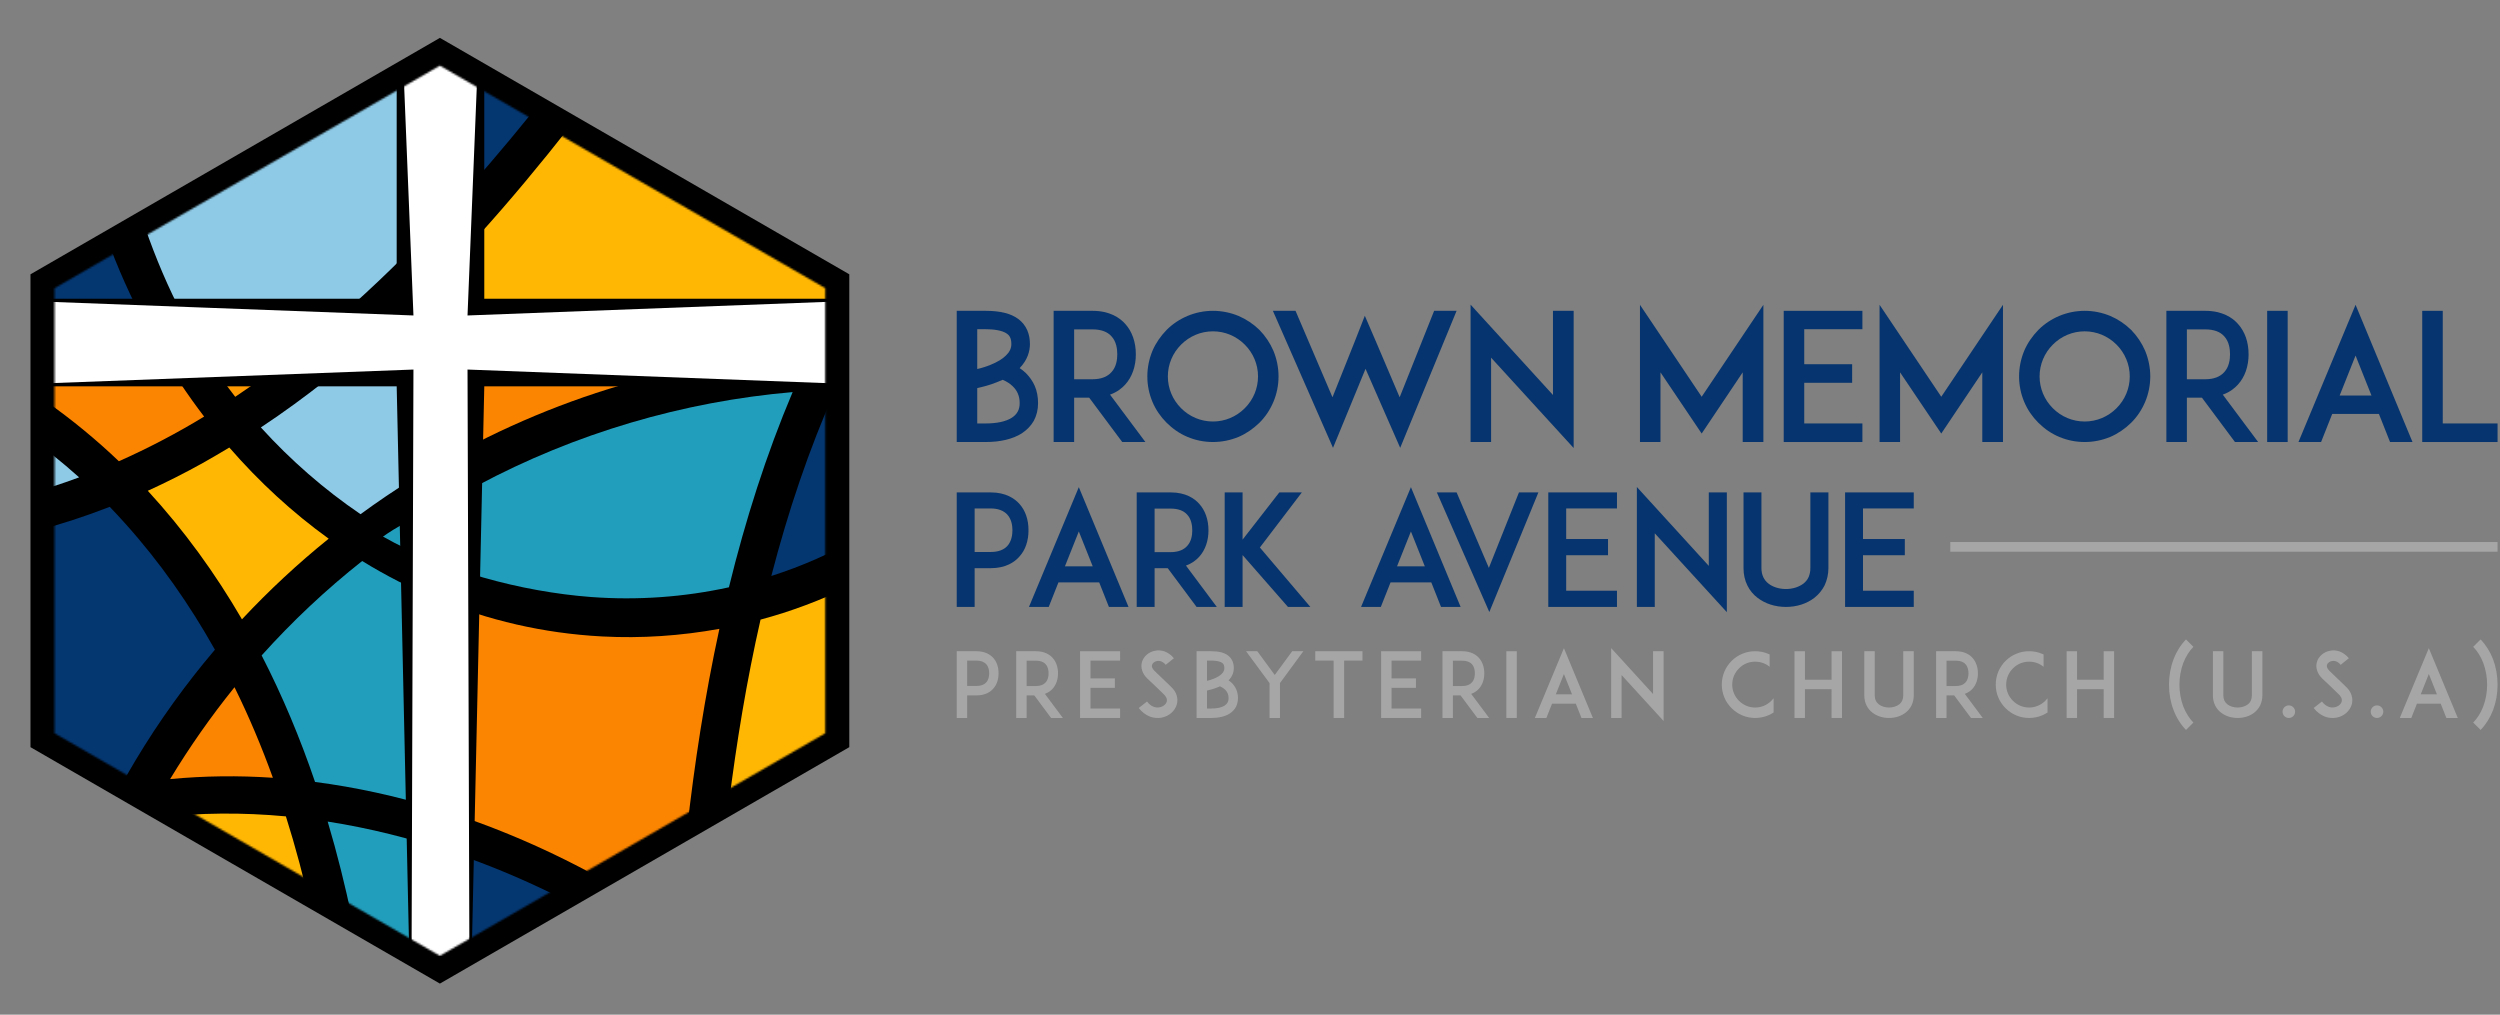 <svg xmlns="http://www.w3.org/2000/svg" width="1397" height="567" viewBox="0 0 1397 567" fill="none"><rect x="0" y="0" width="1397" height="567" fill="#808080" stroke="none"/><path d="M17.034 153.28V417.514L245.812 549.633L474.588 417.514V153.28L245.812 21.164L17.034 153.28Z" fill="black"></path><mask id="mask0_4245_411" style="mask-type:luminance" maskUnits="userSpaceOnUse" x="30" y="36" width="432" height="499"><path d="M30.473 161.039V409.751L245.812 534.107L461.151 409.751V161.039L245.812 36.681L30.473 161.039Z" fill="white"></path></mask><g mask="url(#mask0_4245_411)"><path d="M44.212 266.751C23.813 274.333 2.634 280.094 -19.237 283.777V221.784C3.544 234.217 24.895 249.423 44.212 266.751Z" fill="#8ECAE6"></path><path d="M42.09 68.386C22.469 77.484 1.855 84.242 -19.238 88.574V23.378H34.597C36.848 38.496 39.23 53.57 42.09 68.386Z" fill="#CD3333"></path><path d="M55.472 462.474C44.298 485.692 34.987 509.779 27.711 534.472H-19.237V491.976C1.941 479.629 24.852 469.968 49.885 463.73C51.747 463.255 53.61 462.907 55.472 462.474Z" fill="#CD3333"></path><path d="M47.026 91.303C25.804 100.834 3.5 107.637 -19.236 111.838V195.467H89.063C70.13 163.182 55.864 127.868 47.026 91.303Z" fill="#043670"></path><path d="M-19.237 195.467V197.355C12.076 213.035 41.137 233.61 66.43 257.743C82.8 250.463 98.695 242.146 114.069 232.789C104.999 220.923 96.666 208.432 89.064 195.467H-19.237Z" fill="#FB8500"></path><path d="M62.247 440.281C64.004 439.929 65.752 439.531 67.512 439.209C70.197 434.36 72.927 429.551 75.786 424.787C88.909 402.908 103.763 382.289 120.091 363.055C105.971 337.885 89.384 314.102 69.807 292.354C67.036 289.236 64.178 286.203 61.319 283.214C47.262 288.697 33 293.306 18.564 297.088V416.897C33.821 421.154 49.706 429.968 62.247 440.281Z" fill="#043670"></path><path d="M109.999 23.378C95.36 36.634 79.465 48.071 62.662 57.688C60.367 46.336 58.286 34.903 56.425 23.378H109.999Z" fill="#FFDA64"></path><path d="M95.058 435.356C105.886 417.462 117.925 400.265 131.048 384.02C139.147 400.44 146.25 417.334 152.487 434.617C133.301 433.319 114.114 433.534 95.058 435.356Z" fill="#FB8500"></path><path d="M135.206 346.071C120.35 320.512 102.941 296.383 82.585 274.248C92.935 269.524 103.201 264.368 113.29 258.738C118.315 255.92 123.253 253.018 128.146 250.075C144.735 269.178 163.314 286.335 183.67 301.017C166.475 314.881 150.32 329.912 135.206 346.071Z" fill="#FFB703"></path><path d="M132.73 486.447C139.563 491.3 146.925 495.203 154.304 499.051C161.139 501.66 167.678 504.936 173.863 508.954C169.899 491.169 165.248 473.529 159.762 456.193C135.597 453.922 111.361 454.079 87.399 456.946C102.861 466.237 118.015 475.999 132.73 486.447Z" fill="#FFB703"></path><path d="M111.761 193.226C117.686 202.966 124.191 212.489 131.437 221.742C144.73 212.883 157.652 203.325 170.233 193.226H111.761Z" fill="#FE9901"></path><path d="M141.052 23.377C123.728 42.178 103.633 58.985 81.024 73.197C76.651 75.926 72.234 78.481 67.728 80.952C76.261 116.649 87.976 150.973 105.802 183.003H182.631C202.023 166.586 220.575 148.9 238.31 130.404V23.377H141.052Z" fill="#8ECAE6"></path><path d="M238.31 23.378V130.402C270.865 96.45 300.698 59.796 328.066 23.378H238.31Z" fill="#043670"></path><path d="M183.107 459.095C188.426 476.93 192.928 495.067 196.763 513.345C198.448 514.062 200.047 514.871 201.402 515.892C210.172 522.496 219.618 528.101 228.613 534.381C228.656 534.411 228.694 534.443 228.736 534.472H252.344V476.199C229.711 468.571 206.516 462.752 183.107 459.095Z" fill="#219EBC"></path><path d="M252.343 476.199V534.472H258.211C271.384 522.079 286.093 516.874 302.49 510.052C302.604 510.004 302.677 509.978 302.766 509.942C303.128 509.638 303.776 509.145 304.853 508.374C307.424 506.54 308.421 505.864 308.612 505.775C308.868 505.576 309.144 505.363 309.446 505.131C310.849 504.052 312.238 502.973 313.627 501.897C293.887 491.921 273.359 483.282 252.343 476.199Z" fill="#043670"></path><path d="M202.379 313.493C182.154 329.482 163.356 347.154 146.208 366.258C157.9 388.958 167.775 412.654 176.047 436.957C198.79 439.899 221.455 444.897 243.786 451.694V334.639C229.387 328.675 215.56 321.598 202.379 313.493Z" fill="#219EBC"></path><path d="M355.759 482.69C356.138 482.485 356.436 482.33 356.72 482.181C360.193 479.462 363.661 476.732 367.189 474.088C371.131 471.133 375.113 468.518 379.528 466.336C380.944 465.634 382.375 465.026 383.808 464.471C388.022 426.862 393.849 388.868 401.994 351.4C380.47 355.299 358.469 356.813 336.466 355.647C303.502 353.916 272.488 346.527 243.786 334.638V451.695C276.41 461.624 308.296 475.474 338.663 492.517C344.119 489.039 349.699 485.967 355.759 482.69Z" fill="#FB8500"></path><path d="M266.91 271.257C321.264 242.189 381.552 224.384 442.923 219.098C428.152 254.016 416.503 290.709 407.322 328.181C382.202 333.682 356.173 335.546 330.143 333.597C291.296 330.649 247.282 318.769 214.02 299.837C228.615 289.529 250.972 279.747 266.91 271.257Z" fill="#219EBC"></path><path d="M225.567 174.649C222.744 177.336 219.891 179.991 217.02 182.628H229.132L225.567 174.649Z" fill="#FFB600"></path><path d="M217.02 182.628C194.831 203.023 171.254 221.953 145.772 238.853C162.405 257.135 181.115 273.511 201.471 287.329C219.931 273.819 239.377 261.643 259.637 250.907L229.132 182.628H217.02Z" fill="#8ECAE6"></path><path d="M229.132 182.628L259.637 250.906C293.751 232.831 330.183 218.848 368.17 209.525C393.982 203.201 423.086 198.263 453.185 196.053C455.327 191.539 457.54 187.072 459.794 182.628H229.132Z" fill="#FB8500"></path><path d="M477.18 151.032C424.186 124.465 369.282 100.388 331.181 54.342C298.461 96.97 264.102 138.005 225.566 174.648L229.133 182.627H459.795C465.247 171.874 471.02 161.323 477.18 151.032Z" fill="#FFB703"></path><path d="M523.608 23.378V86.972C517.935 93.427 512.521 100.011 507.323 106.77C453.099 91.737 403.336 63.797 365.311 23.378H523.608Z" fill="#CD3333"></path><path d="M480.472 217.366C494.461 217.325 509.013 217.931 523.609 219.404V267.834C497.017 292.875 465.226 310.94 431.012 321.857C440.323 285.943 452.059 250.897 466.915 217.627C471.42 217.454 475.924 217.41 480.472 217.366Z" fill="#043670"></path><path d="M419.914 447.333C425.085 447.2 430.744 447.824 436.033 449.14C439.131 446.447 442.105 443.782 445.032 440.9C445.582 440.355 446.013 439.922 446.349 439.578C452.04 427.314 461.904 417.878 474.142 414.563V327.86C458.404 335.539 441.93 341.696 424.99 346.243C417.241 380.293 411.553 414.875 407.271 449.211C411.286 448.094 415.507 447.446 419.914 447.333Z" fill="#FFB703"></path><path fill-rule="evenodd" clip-rule="evenodd" d="M221.566 15.34L226.068 173.048L28.635 167.643L28.429 215.04L226.068 212.337L229.601 527.652L241.552 544.312L263.166 528.721L264.517 209.634L478.159 215.455V167.436L266.456 173.325L270.612 -28.73L231.818 -21.8L222.12 -11.267L221.566 15.34Z" fill="white"></path><path fill-rule="evenodd" clip-rule="evenodd" d="M229.826 584.64L221.668 215.873H-18.66L231.034 206.502L229.826 584.64Z" fill="black"></path><path fill-rule="evenodd" clip-rule="evenodd" d="M262.46 584.64L261.252 206.502L508.488 215.873H270.618L262.46 584.64Z" fill="black"></path><path fill-rule="evenodd" clip-rule="evenodd" d="M270.618 -54.783V166.915H508.488L261.25 176.283L270.618 -54.783Z" fill="black"></path><path fill-rule="evenodd" clip-rule="evenodd" d="M-18.659 166.915H221.667V-54.783L231.035 176.283L106.188 171.599L-18.659 166.915Z" fill="black"></path></g><path d="M569.793 225.265C569.793 221.411 568.508 218.349 565.94 215.878C564.458 214.396 562.581 213.208 560.307 212.221C559.32 212.619 558.331 213.111 557.247 213.506C553.195 215.185 549.143 216.174 546.082 216.865V236.626H550.823C557.048 236.626 562.087 235.541 565.346 233.466C568.411 231.489 569.793 228.919 569.793 225.265ZM546.082 183.965V206.195C548.352 205.701 551.02 204.912 553.59 203.824C557.247 202.342 560.111 200.662 562.087 198.685C564.16 196.709 565.148 194.635 565.148 192.266C565.148 188.707 563.865 187.324 562.778 186.534C560.011 184.46 554.676 183.965 550.823 183.965H546.082ZM580.07 225.265C580.07 228.919 579.278 232.179 577.698 235.144C576.117 237.911 573.845 240.282 570.977 242.159C565.94 245.319 559.123 247 550.823 247H544.302H534.62V173.689H546.082H550.823C558.925 173.689 564.854 175.173 569.001 178.233C571.275 179.914 572.953 182.087 574.042 184.557C575.029 186.83 575.524 189.398 575.524 192.266C575.524 196.214 574.24 201.057 569.793 205.701C570.977 206.491 572.066 207.379 573.152 208.368C575.325 210.543 577.005 212.914 578.193 215.582C579.476 218.547 580.07 221.807 580.07 225.265Z" fill="#06346E"></path><path d="M610.501 211.925C615.246 211.925 618.802 210.543 621.074 207.973C623.841 205.009 624.335 200.86 624.335 197.994C624.335 195.031 623.841 190.879 621.074 187.916C618.802 185.348 615.246 184.063 610.501 184.063H600.229V211.925H610.501ZM640.044 247H627.1L608.624 222.202H600.229V247H588.766V173.689H598.447H610.501C620.186 173.689 625.817 177.641 628.78 181C632.633 185.249 634.709 191.177 634.709 197.994C634.709 204.713 632.633 210.642 628.78 214.889C627.003 216.865 624.236 219.137 620.283 220.52L640.044 247Z" fill="#06346E"></path><path d="M660.005 192.56C655.264 197.301 652.595 203.625 652.595 210.344C652.595 217.064 655.264 223.388 660.005 228.129C664.748 232.872 671.07 235.539 677.792 235.539C684.509 235.539 690.833 232.872 695.574 228.129C700.317 223.388 702.985 217.064 702.985 210.344C702.985 203.625 700.317 197.301 695.574 192.56C690.833 187.819 684.509 185.149 677.792 185.149C671.07 185.149 664.748 187.819 660.005 192.56ZM663.563 244.136C659.115 242.259 655.264 239.589 651.903 236.231C648.545 232.872 645.877 229.019 644 224.572C642.123 220.124 641.134 215.284 641.134 210.344C641.134 205.405 642.123 200.562 644 196.018C645.877 191.67 648.545 187.819 651.903 184.359C655.264 181 659.115 178.432 663.563 176.555C668.01 174.678 672.85 173.689 677.792 173.689C682.731 173.689 687.572 174.678 692.116 176.555C696.464 178.432 700.317 181 703.775 184.359C707.134 187.819 709.704 191.67 711.581 196.018C713.458 200.562 714.445 205.405 714.445 210.344C714.445 215.284 713.458 220.124 711.581 224.572C709.704 229.019 707.134 232.872 703.775 236.231C700.317 239.589 696.464 242.259 692.116 244.136C687.572 246.013 682.731 247 677.792 247C672.85 247 668.01 246.013 663.563 244.136Z" fill="#06346E"></path><path d="M782.428 250.258L763.062 206.093L744.885 250.258L711.292 173.688H723.938L744.587 222.001L756.74 191.57L762.669 176.453L769.091 191.371L782.132 222.001L801.398 173.688H813.947L782.428 250.258Z" fill="#06346E"></path><path d="M833.22 199.87V246.999H821.758V170.23L867.802 220.717V173.688H879.36V250.357L833.22 199.87Z" fill="#06346E"></path><path d="M973.819 247V208.072L950.896 242.259L927.878 208.072V247H916.416V170.33L950.896 221.705L985.379 170.33V247H973.819Z" fill="#06346E"></path><path d="M1008.21 203.526H1034.98V213.902H1008.21V236.624H1040.71V247H1008.11H996.745V173.689H1008.11H1040.71V183.963H1008.21V203.526Z" fill="#06346E"></path><path d="M1107.7 247V208.072L1084.78 242.259L1061.76 208.072V247H1050.3V170.33L1084.78 221.705L1119.26 170.33V247H1107.7Z" fill="#06346E"></path><path d="M1147.13 192.56C1142.39 197.301 1139.72 203.625 1139.72 210.344C1139.72 217.064 1142.39 223.388 1147.13 228.129C1151.87 232.872 1158.2 235.539 1164.92 235.539C1171.64 235.539 1177.96 232.872 1182.7 228.129C1187.44 223.388 1190.11 217.064 1190.11 210.344C1190.11 203.625 1187.44 197.301 1182.7 192.56C1177.96 187.819 1171.64 185.149 1164.92 185.149C1158.2 185.149 1151.87 187.819 1147.13 192.56ZM1150.69 244.136C1146.24 242.259 1142.39 239.589 1139.03 236.231C1135.67 232.872 1133 229.019 1131.13 224.572C1129.25 220.124 1128.26 215.284 1128.26 210.344C1128.26 205.405 1129.25 200.562 1131.13 196.018C1133 191.67 1135.67 187.819 1139.03 184.359C1142.39 181 1146.24 178.432 1150.69 176.555C1155.14 174.678 1159.98 173.689 1164.92 173.689C1169.86 173.689 1174.7 174.678 1179.24 176.555C1183.59 178.432 1187.44 181 1190.9 184.359C1194.26 187.819 1196.83 191.67 1198.71 196.018C1200.58 200.562 1201.57 205.405 1201.57 210.344C1201.57 215.284 1200.58 220.124 1198.71 224.572C1196.83 229.019 1194.26 232.872 1190.9 236.231C1187.44 239.589 1183.59 242.259 1179.24 244.136C1174.7 246.013 1169.86 247 1164.92 247C1159.98 247 1155.14 246.013 1150.69 244.136Z" fill="#06346E"></path><path d="M1232.3 211.925C1237.05 211.925 1240.6 210.543 1242.88 207.973C1245.64 205.009 1246.14 200.86 1246.14 197.994C1246.14 195.031 1245.64 190.879 1242.88 187.916C1240.6 185.348 1237.05 184.063 1232.3 184.063H1222.03V211.925H1232.3ZM1261.85 247H1248.9L1230.43 222.202H1222.03V247H1210.57V173.689H1220.25H1232.3C1241.99 173.689 1247.62 177.641 1250.58 181C1254.44 185.249 1256.51 191.177 1256.51 197.994C1256.51 204.713 1254.44 210.642 1250.58 214.889C1248.8 216.865 1246.04 219.137 1242.09 220.52L1261.85 247Z" fill="#06346E"></path><path d="M1266.89 173.689H1278.35V247H1266.89V173.689Z" fill="#06346E"></path><path d="M1325.18 221.014L1316.29 198.685L1307.4 221.014H1325.18ZM1329.33 231.291H1303.25L1297.02 247H1284.38L1316.29 170.33L1348.1 247H1335.56L1329.33 231.291Z" fill="#06346E"></path><path d="M1395.64 247H1364.91H1353.54V173.689H1365.01V236.624H1395.64V247Z" fill="#06346E"></path><path d="M565.755 296.286C565.755 293.785 565.237 290.162 562.909 287.574C560.84 285.332 557.733 284.124 553.594 284.124H544.624V308.447H553.594C557.733 308.447 560.84 307.325 562.909 305.082C565.237 302.496 565.755 298.874 565.755 296.286ZM543.071 275.154H553.594C562.047 275.154 566.963 278.604 569.551 281.451C573.001 285.246 574.725 290.335 574.725 296.286C574.725 302.236 573.001 307.412 569.551 311.121C566.963 314.054 562.047 317.504 553.594 317.504H544.624V339.152H534.62V275.154H543.071Z" fill="#06346E"></path><path d="M610.606 316.467L602.843 296.975L595.081 316.467H610.606ZM614.228 325.437H591.458L586.024 339.152H574.983L602.843 272.221L630.617 339.152H619.663L614.228 325.437Z" fill="#06346E"></path><path d="M654.162 308.532C658.302 308.532 661.408 307.325 663.39 305.082C665.805 302.494 666.236 298.872 666.236 296.371C666.236 293.783 665.805 290.16 663.39 287.574C661.408 285.332 658.302 284.209 654.162 284.209H645.193V308.532H654.162ZM679.951 339.152H668.652L652.524 317.502H645.193V339.152H635.186V275.154H643.639H654.162C662.616 275.154 667.531 278.604 670.119 281.536C673.482 285.244 675.294 290.42 675.294 296.371C675.294 302.236 673.482 307.41 670.119 311.121C668.566 312.845 666.151 314.829 662.701 316.036L679.951 339.152Z" fill="#06346E"></path><path d="M719.713 339.152L694.355 310.171V339.152H684.35V275.154H694.355V301.547L714.882 275.154H727.475L704.016 305.944L732.22 339.152H719.713Z" fill="#06346E"></path><path d="M796.186 316.467L788.424 296.975L780.661 316.467H796.186ZM799.808 325.437H777.039L771.604 339.152H760.563L788.424 272.221L816.197 339.152H805.243L799.808 325.437Z" fill="#06346E"></path><path d="M831.975 317.329L848.794 275.152H859.661L832.233 341.997L802.909 275.152H813.948L831.975 317.329Z" fill="#06346E"></path><path d="M875.19 301.201H898.564V310.258H875.19V330.095H903.567V339.152H875.105H865.186V275.154H875.105H903.567V284.124H875.19V301.201Z" fill="#06346E"></path><path d="M924.685 298.011V339.154H914.681V272.137L954.874 316.211V275.154H964.963V342.085L924.685 298.011Z" fill="#06346E"></path><path d="M982.128 334.063C979.628 332.166 977.729 329.837 976.436 327.163C974.97 324.231 974.279 320.952 974.279 317.417V275.154H984.285V317.417C984.285 321.212 985.664 324.144 988.252 326.128C990.667 328.025 994.204 329.147 997.998 329.147C1001.71 329.147 1005.24 328.025 1007.74 326.128C1010.33 324.144 1011.63 321.212 1011.63 317.417V275.154H1021.72V317.417C1021.72 320.952 1020.94 324.231 1019.56 327.163C1018.18 329.837 1016.28 332.166 1013.87 334.063C1009.64 337.34 1004.04 339.152 997.998 339.152C991.962 339.152 986.355 337.34 982.128 334.063Z" fill="#06346E"></path><path d="M1041.04 301.201H1064.41V310.258H1041.04V330.095H1069.41V339.152H1040.95H1031.03V275.154H1040.95H1069.41V284.124H1041.04V301.201Z" fill="#06346E"></path><path d="M552.764 376.22C552.764 374.762 552.464 372.651 551.105 371.143C549.9 369.838 548.09 369.133 545.677 369.133H540.449V383.307H545.677C548.09 383.307 549.9 382.653 551.105 381.348C552.464 379.839 552.764 377.727 552.764 376.22ZM539.545 363.905H545.677C550.603 363.905 553.469 365.915 554.976 367.574C556.986 369.787 557.993 372.752 557.993 376.22C557.993 379.688 556.986 382.705 554.976 384.866C553.469 386.576 550.603 388.586 545.677 388.586H540.449V401.202H534.62V363.905H539.545Z" fill="#A6A6A6"></path><path d="M578.907 383.358C581.321 383.358 583.13 382.653 584.286 381.348C585.694 379.839 585.944 377.727 585.944 376.272C585.944 374.762 585.694 372.651 584.286 371.143C583.13 369.838 581.321 369.183 578.907 369.183H573.68V383.358H578.907ZM593.937 401.202H587.351L577.952 388.586H573.68V401.202H567.85V363.905H572.776H578.907C583.833 363.905 586.699 365.915 588.207 367.626C590.167 369.787 591.224 372.802 591.224 376.272C591.224 379.688 590.167 382.705 588.207 384.866C587.301 385.871 585.895 387.027 583.883 387.73L593.937 401.202Z" fill="#A6A6A6"></path><path d="M609.373 379.086H622.995V384.365H609.373V395.925H625.909V401.202H609.322H603.544V363.907H609.322H625.909V369.135H609.373V379.086Z" fill="#A6A6A6"></path><path d="M657.581 393.712C656.526 397.333 653.259 400.197 649.189 401.002C648.433 401.153 647.68 401.202 646.925 401.202C645.418 401.202 643.91 400.952 642.502 400.398C640.138 399.445 638.081 397.885 636.321 395.623L640.945 392.004C641.999 393.412 643.257 394.418 644.615 394.92C645.718 395.373 646.925 395.474 648.031 395.222C649.942 394.87 651.499 393.613 651.952 392.104C652.455 390.397 651.299 388.888 650.244 387.883C648.586 386.326 645.87 383.66 645.67 383.46L641.096 379.138C639.687 377.781 638.732 376.274 638.23 374.663C637.727 373.106 637.675 371.445 638.128 369.938C638.583 368.329 639.538 366.922 640.893 365.766C642.152 364.71 643.708 363.957 645.368 363.655C647.177 363.252 649.088 363.405 650.896 364.058C652.806 364.811 654.516 366.068 655.972 367.826L651.398 371.497C649.489 369.183 647.529 369.183 646.474 369.385C645.167 369.638 644.061 370.492 643.759 371.546C643.559 372.249 643.608 373.405 645.167 374.915L651.398 380.895C652.304 381.801 653.41 382.856 654.215 383.611C655.823 385.068 656.928 386.727 657.482 388.485C658.034 390.195 658.084 392.004 657.581 393.712Z" fill="#A6A6A6"></path><path d="M686.54 390.145C686.54 388.185 685.887 386.626 684.58 385.368C683.825 384.616 682.872 384.012 681.716 383.509C681.213 383.712 680.711 383.962 680.159 384.163C678.097 385.017 676.035 385.519 674.478 385.871V395.925H676.889C680.057 395.925 682.621 395.373 684.28 394.316C685.837 393.311 686.54 392.004 686.54 390.145ZM674.478 369.133V380.443C675.634 380.192 676.991 379.789 678.297 379.235C680.159 378.482 681.616 377.628 682.621 376.623C683.676 375.618 684.179 374.563 684.179 373.356C684.179 371.546 683.525 370.843 682.971 370.44C681.565 369.385 678.85 369.133 676.889 369.133H674.478ZM691.77 390.145C691.77 392.004 691.367 393.663 690.562 395.17C689.758 396.579 688.602 397.784 687.144 398.739C684.58 400.348 681.112 401.202 676.889 401.202H673.572H668.646V363.907H674.478H676.889C681.013 363.907 684.028 364.66 686.139 366.217C687.295 367.073 688.149 368.178 688.703 369.435C689.206 370.593 689.456 371.898 689.456 373.356C689.456 375.366 688.805 377.829 686.54 380.192C687.144 380.594 687.698 381.046 688.25 381.549C689.355 382.655 690.211 383.861 690.815 385.219C691.466 386.727 691.77 388.383 691.77 390.145Z" fill="#A6A6A6"></path><path d="M715.245 381.698V401.202H709.416V381.698L696.295 363.905H702.577L712.33 377.175L722.08 363.905H728.313L715.245 381.698Z" fill="#A6A6A6"></path><path d="M761.358 369.133H751.105V401.202H745.224V369.133H734.969V363.905H761.358V369.133Z" fill="#A6A6A6"></path><path d="M777.601 379.086H791.222V384.365H777.601V395.925H794.136V401.202H777.549H771.771V363.907H777.549H794.136V369.135H777.601V379.086Z" fill="#A6A6A6"></path><path d="M817.112 383.358C819.526 383.358 821.335 382.653 822.491 381.348C823.899 379.839 824.15 377.727 824.15 376.272C824.15 374.762 823.899 372.651 822.491 371.143C821.335 369.838 819.526 369.183 817.112 369.183H811.885V383.358H817.112ZM832.142 401.202H825.556L816.157 388.586H811.885V401.202H806.055V363.905H810.981H817.112C822.038 363.905 824.904 365.915 826.412 367.626C828.372 369.787 829.429 372.802 829.429 376.272C829.429 379.688 828.372 382.705 826.412 384.866C825.506 385.871 824.1 387.027 822.088 387.73L832.142 401.202Z" fill="#A6A6A6"></path><path d="M841.749 363.907H847.579V401.202H841.749V363.907Z" fill="#A6A6A6"></path><path d="M878.444 387.982L873.919 376.621L869.397 387.982H878.444ZM880.555 393.21H867.285L864.117 401.202H857.684L873.919 362.197L890.105 401.202H883.723L880.555 393.21Z" fill="#A6A6A6"></path><path d="M906.146 377.226V401.203H900.317V362.146L923.738 387.832V363.906H929.621V402.911L906.146 377.226Z" fill="#A6A6A6"></path><path d="M991.088 398.136C990.132 398.739 989.127 399.294 988.073 399.745C985.761 400.7 983.296 401.202 980.783 401.202C978.271 401.202 975.808 400.7 973.546 399.745C971.283 398.791 969.323 397.433 967.613 395.724C965.907 394.014 964.548 392.054 963.593 389.792C962.637 387.529 962.135 385.068 962.135 382.554C962.135 380.041 962.637 377.578 963.593 375.265C964.548 373.056 965.907 371.042 967.613 369.334C969.323 367.626 971.283 366.269 973.546 365.363C975.808 364.358 978.271 363.907 980.783 363.907C983.296 363.907 985.761 364.358 988.073 365.363C988.323 365.465 988.625 365.614 988.875 365.715V372.601C986.615 370.742 983.798 369.737 980.783 369.737C977.365 369.737 974.147 371.042 971.736 373.507C969.323 375.92 967.966 379.138 967.966 382.554C967.966 385.972 969.323 389.19 971.736 391.601C974.147 394.014 977.365 395.371 980.783 395.371C984.202 395.371 987.417 394.014 989.83 391.601C990.285 391.15 990.686 390.697 991.088 390.195V398.136Z" fill="#A6A6A6"></path><path d="M1029.3 401.202H1023.47V385.118H1008.59V401.202H1002.76V363.907H1008.59V379.839H1023.47V363.907H1029.3V401.202Z" fill="#A6A6A6"></path><path d="M1046.34 398.237C1044.88 397.131 1043.78 395.774 1043.03 394.217C1042.17 392.507 1041.77 390.596 1041.77 388.536V363.907H1047.6V388.536C1047.6 390.747 1048.4 392.455 1049.91 393.613C1051.32 394.719 1053.38 395.373 1055.59 395.373C1057.75 395.373 1059.81 394.719 1061.27 393.613C1062.78 392.455 1063.53 390.747 1063.53 388.536V363.907H1069.41V388.536C1069.41 390.596 1068.96 392.507 1068.16 394.217C1067.35 395.774 1066.25 397.131 1064.84 398.237C1062.38 400.146 1059.11 401.202 1055.59 401.202C1052.07 401.202 1048.81 400.146 1046.34 398.237Z" fill="#A6A6A6"></path><path d="M1092.94 383.358C1095.36 383.358 1097.17 382.653 1098.32 381.348C1099.73 379.839 1099.98 377.727 1099.98 376.272C1099.98 374.762 1099.73 372.651 1098.32 371.143C1097.17 369.838 1095.36 369.183 1092.94 369.183H1087.72V383.358H1092.94ZM1107.97 401.202H1101.39L1091.99 388.586H1087.72V401.202H1081.89V363.905H1086.81H1092.94C1097.87 363.905 1100.73 365.915 1102.24 367.626C1104.2 369.787 1105.26 372.802 1105.26 376.272C1105.26 379.688 1104.2 382.705 1102.24 384.866C1101.34 385.871 1099.93 387.027 1097.92 387.73L1107.97 401.202Z" fill="#A6A6A6"></path><path d="M1144.17 398.136C1143.21 398.739 1142.21 399.294 1141.15 399.745C1138.84 400.7 1136.38 401.202 1133.86 401.202C1131.35 401.202 1128.89 400.7 1126.63 399.745C1124.36 398.791 1122.4 397.433 1120.69 395.724C1118.99 394.014 1117.63 392.054 1116.67 389.792C1115.72 387.529 1115.22 385.068 1115.22 382.554C1115.22 380.041 1115.72 377.578 1116.67 375.265C1117.63 373.056 1118.99 371.042 1120.69 369.334C1122.4 367.626 1124.36 366.269 1126.63 365.363C1128.89 364.358 1131.35 363.907 1133.86 363.907C1136.38 363.907 1138.84 364.358 1141.15 365.363C1141.4 365.465 1141.71 365.614 1141.96 365.715V372.601C1139.7 370.742 1136.88 369.737 1133.86 369.737C1130.45 369.737 1127.23 371.042 1124.82 373.507C1122.4 375.92 1121.05 379.138 1121.05 382.554C1121.05 385.972 1122.4 389.19 1124.82 391.601C1127.23 394.014 1130.45 395.371 1133.86 395.371C1137.28 395.371 1140.5 394.014 1142.91 391.601C1143.37 391.15 1143.77 390.697 1144.17 390.195V398.136Z" fill="#A6A6A6"></path><path d="M1181.37 401.202H1175.54V385.118H1160.66V401.202H1154.83V363.907H1160.66V379.839H1175.54V363.907H1181.37V401.202Z" fill="#A6A6A6"></path><path d="M1214.6 396.831C1212.89 392.408 1212.04 387.631 1212.04 382.606C1212.04 377.629 1212.89 372.802 1214.6 368.381C1216.21 364.108 1218.63 360.287 1221.54 357.322L1225.66 361.445C1223.35 363.807 1221.39 366.923 1220.03 370.44C1218.63 374.161 1217.87 378.383 1217.87 382.606C1217.87 386.829 1218.63 391.049 1220.03 394.77C1221.39 398.287 1223.35 401.405 1225.66 403.767L1221.54 407.888C1218.63 404.923 1216.21 401.104 1214.6 396.831Z" fill="#A6A6A6"></path><path d="M1241.15 398.237C1239.69 397.131 1238.58 395.774 1237.83 394.217C1236.97 392.507 1236.57 390.596 1236.57 388.536V363.907H1242.4V388.536C1242.4 390.747 1243.21 392.455 1244.72 393.613C1246.12 394.719 1248.18 395.373 1250.4 395.373C1252.56 395.373 1254.62 394.719 1256.08 393.613C1257.59 392.455 1258.34 390.747 1258.34 388.536V363.907H1264.22V388.536C1264.22 390.596 1263.77 392.507 1262.96 394.217C1262.16 395.774 1261.05 397.131 1259.65 398.237C1257.18 400.146 1253.91 401.202 1250.4 401.202C1246.88 401.202 1243.61 400.146 1241.15 398.237Z" fill="#A6A6A6"></path><path d="M1279 401.202C1277.05 401.202 1275.49 399.643 1275.49 397.685C1275.49 395.774 1277.05 394.165 1279 394.165C1280.91 394.165 1282.52 395.774 1282.52 397.685C1282.52 399.643 1280.91 401.202 1279 401.202Z" fill="#A6A6A6"></path><path d="M1314.14 393.712C1313.09 397.333 1309.82 400.197 1305.75 401.002C1304.99 401.153 1304.24 401.202 1303.48 401.202C1301.98 401.202 1300.47 400.952 1299.06 400.398C1296.7 399.445 1294.64 397.885 1292.88 395.623L1297.5 392.004C1298.56 393.412 1299.82 394.418 1301.17 394.92C1302.28 395.373 1303.48 395.474 1304.59 395.222C1306.5 394.87 1308.06 393.613 1308.51 392.104C1309.01 390.397 1307.86 388.888 1306.8 387.883C1305.14 386.326 1302.43 383.66 1302.23 383.46L1297.65 379.138C1296.25 377.781 1295.29 376.274 1294.79 374.663C1294.29 373.106 1294.23 371.445 1294.69 369.938C1295.14 368.329 1296.1 366.922 1297.45 365.766C1298.71 364.71 1300.27 363.957 1301.93 363.655C1303.74 363.252 1305.65 363.405 1307.45 364.058C1309.37 364.811 1311.08 366.068 1312.53 367.826L1307.96 371.497C1306.05 369.183 1304.09 369.183 1303.03 369.385C1301.73 369.638 1300.62 370.492 1300.32 371.546C1300.12 372.249 1300.17 373.405 1301.73 374.915L1307.96 380.895C1308.86 381.801 1309.97 382.856 1310.77 383.611C1312.38 385.068 1313.49 386.727 1314.04 388.485C1314.59 390.195 1314.64 392.004 1314.14 393.712Z" fill="#A6A6A6"></path><path d="M1328.27 401.202C1326.31 401.202 1324.75 399.643 1324.75 397.685C1324.75 395.774 1326.31 394.165 1328.27 394.165C1330.18 394.165 1331.79 395.774 1331.79 397.685C1331.79 399.643 1330.18 401.202 1328.27 401.202Z" fill="#A6A6A6"></path><path d="M1361.75 387.982L1357.23 376.621L1352.7 387.982H1361.75ZM1363.86 393.21H1350.59L1347.43 401.202H1340.99L1357.23 362.197L1373.41 401.202H1367.03L1363.86 393.21Z" fill="#A6A6A6"></path><path d="M1382.01 403.767C1384.38 401.405 1386.29 398.287 1387.64 394.77C1389.05 391.049 1389.81 386.827 1389.81 382.606C1389.81 378.383 1389.05 374.159 1387.64 370.44C1386.29 366.923 1384.38 363.807 1382.01 361.445L1386.14 357.322C1389.05 360.287 1391.46 364.106 1393.12 368.381C1394.78 372.802 1395.64 377.629 1395.64 382.606C1395.64 387.631 1394.78 392.406 1393.12 396.831C1391.46 401.102 1389.05 404.923 1386.18 407.888L1382.01 403.767Z" fill="#A6A6A6"></path><path d="M1395.63 308.288H1089.82V302.89H1395.63V308.288Z" fill="#A6A6A6"></path></svg>